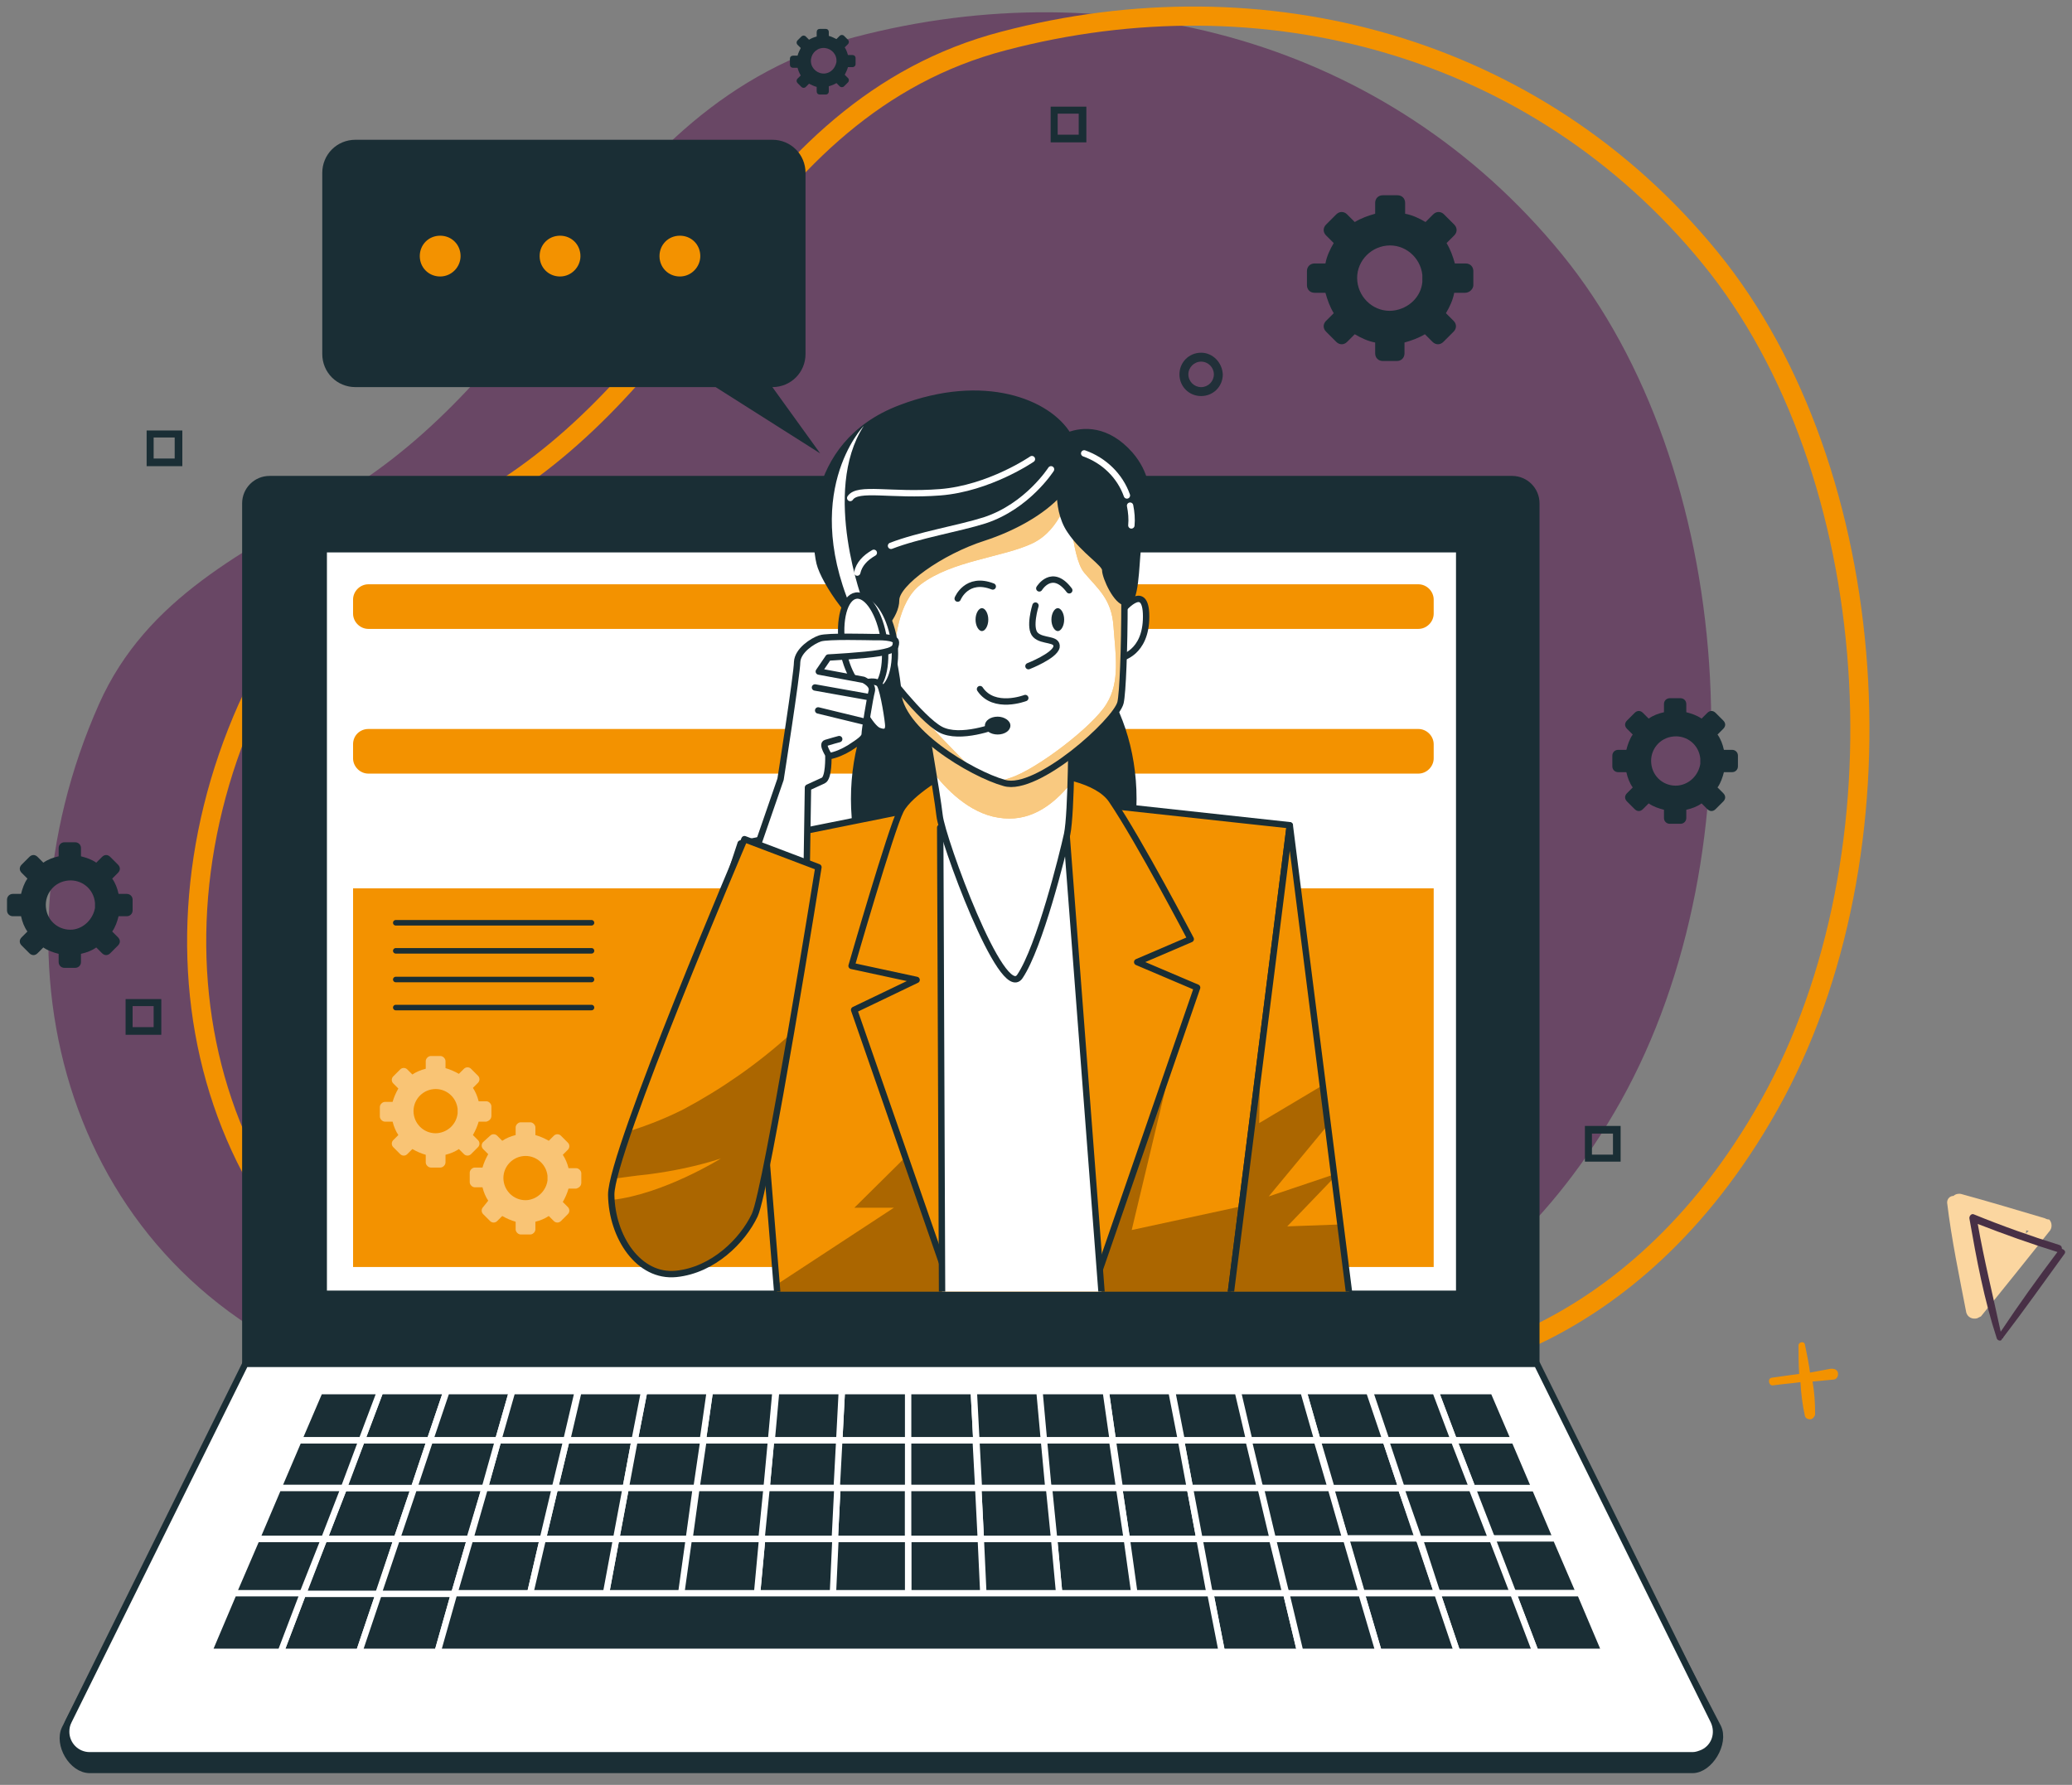 <?xml version="1.0" encoding="utf-8"?>
<!-- Generator: Adobe Illustrator 27.2.0, SVG Export Plug-In . SVG Version: 6.00 Build 0)  -->
<svg version="1.1" id="Calque_1" xmlns="http://www.w3.org/2000/svg" xmlns:xlink="http://www.w3.org/1999/xlink" x="0px" y="0px"
	 viewBox="0 0 325 280" style="enable-background:new 0 0 325 280;" xml:space="preserve">
<rect x="0" y="0" width="325" height="280" fill="#808080" stroke="none"/>
<style type="text/css">
	.st0{fill:#694765;}
	.st1{fill:none;stroke:#F39200;stroke-width:3;}
	.st2{fill:#1A2E35;stroke:#1A2E35;stroke-miterlimit:10;}
	.st3{fill:#FFFFFF;stroke:#1A2E35;stroke-linecap:round;stroke-linejoin:round;}
	.st4{fill:#FFFFFF;stroke:#1A2E35;stroke-miterlimit:10;}
	.st5{fill:#F39200;}
	.st6{opacity:0.46;fill:#FFFFFF;enable-background:new    ;}
	.st7{fill:none;stroke:#1A2E35;stroke-width:0.868;stroke-linecap:round;stroke-linejoin:round;}
	.st8{fill:#1A2E35;stroke:#FFFFFF;stroke-miterlimit:10;}
	.st9{clip-path:url(#SVGID_00000183948666444234161290000006910627536666725044_);}
	.st10{fill:#1A2E35;stroke:#1A2E35;stroke-linecap:round;stroke-linejoin:round;}
	.st11{fill:none;stroke:#1A2E35;stroke-linecap:round;stroke-linejoin:round;}
	.st12{clip-path:url(#SVGID_00000163072302195215883660000009648286823699663788_);}
	.st13{opacity:0.3;enable-background:new    ;}
	.st14{fill:#F39200;stroke:#1A2E35;stroke-linecap:round;stroke-linejoin:round;}
	.st15{fill:#FFFFFF;}
	.st16{clip-path:url(#SVGID_00000018210227243476282840000015398872086289821374_);}
	.st17{opacity:0.5;fill:#FFFFFF;enable-background:new    ;}
	.st18{clip-path:url(#SVGID_00000085249560597935815440000016957110262347176379_);}
	.st19{opacity:0.5;}
	.st20{fill:#1A2E35;}
	.st21{fill:none;stroke:#FFFFFF;stroke-linecap:round;stroke-linejoin:round;}
	.st22{clip-path:url(#SVGID_00000139289971788343004380000012559887665036105914_);}
	.st23{clip-path:url(#SVGID_00000085948036754993618690000015947179017164771725_);}
	.st24{opacity:0.9;fill:#1A2E35;enable-background:new    ;}
	.st25{fill:#FBD6A0;}
	.st26{fill:#483046;}
</style>
<g transform="translate(-1078.293 -4362.373)">
	<g transform="translate(959.523 4228.807)">
		<g transform="translate(129.51 134.194)">
			<path class="st0" d="M189.4,213.5c0,0,32-2,54.1-41.4c22-39.4,18-99.5-9.3-132.9S164-5.5,123.3,5.2c-19.8,5.2-33.1,18.7-44.5,35
				C68.8,54.4,57.6,68,42.6,77c-14.9,8.9-30.3,16-37.8,32.8c-18.3,41.1-4.9,88.9,38.4,105C89.9,232.2,168,222.9,189.4,213.5z"/>
		</g>
		<g transform="translate(168.585 135.194)">
			<path class="st1" d="M173.6,213.1c0,0,32-2,54.1-41.4s18-99.5-9.3-132.9s-70.1-44.7-110.8-34C87.7,10,74.4,23.5,63,39.8
				C53.1,54,41.9,67.6,26.8,76.6c-14.9,8.9-30.3,16-37.8,32.8c-18.3,41.1-4.9,88.9,38.4,105C74.1,231.8,152.3,222.5,173.6,213.1z"/>
		</g>
		<g transform="translate(133.549 257.025)">
			<path class="st2" d="M27.5-48.3h194.9c2.1,0,3.8,1.7,3.8,3.8v135l0,0H23.7l0,0v-135C23.7-46.6,25.4-48.3,27.5-48.3z"/>
			<path class="st2" d="M250.7,154.2H-0.7c-2.8,0-5.1-4-3.9-6.5l28.3-54.9h202.6l28.4,54.7C255.9,150,253.4,154.2,250.7,154.2z"/>
			<path class="st3" d="M250.7,151.9H-0.7c-2.1,0-3.7-1.7-3.7-3.7c0-0.6,0.1-1.1,0.4-1.7l27.7-56h202.6l27.7,56
				c0.9,1.9,0.2,4.1-1.7,5C251.8,151.7,251.3,151.9,250.7,151.9z"/>
			<rect x="36" y="-37.3" class="st4" width="178.1" height="116.8"/>
			<rect x="40.6" y="15.9" class="st5" width="169.5" height="59.4"/>
			<path class="st6" d="M62.3,51.6v-1.5c0-0.4-0.4-0.8-0.8-0.8c0,0,0,0,0,0h-1.2c-0.2-0.8-0.5-1.5-0.9-2.1l0.8-0.8
				c0.3-0.3,0.3-0.8,0-1.1c0,0,0,0,0,0l-1.1-1.1c-0.3-0.3-0.8-0.3-1.1,0L57.2,45c-0.7-0.4-1.4-0.7-2.1-0.9V43c0-0.4-0.4-0.8-0.8-0.8
				c0,0,0,0,0,0h-1.5c-0.4,0-0.8,0.4-0.8,0.8c0,0,0,0,0,0v1.2c-0.8,0.2-1.5,0.5-2.1,0.9l-0.8-0.8c-0.3-0.3-0.8-0.3-1.1,0l-1.1,1.1
				c-0.3,0.3-0.3,0.8,0,1.1l0.8,0.8c-0.4,0.7-0.7,1.4-0.9,2.1h-1.2c-0.4,0-0.8,0.4-0.8,0.8v1.5c0,0.4,0.4,0.8,0.8,0.8h1.2
				c0.2,0.8,0.5,1.5,0.9,2.1l-0.8,0.8c-0.3,0.3-0.3,0.8,0,1.1l1.1,1.1c0.3,0.3,0.8,0.3,1.1,0c0,0,0,0,0,0l0.8-0.8
				c0.7,0.4,1.4,0.7,2.1,0.9v1.2c0,0.4,0.4,0.8,0.8,0.8c0,0,0,0,0,0h1.5c0.4,0,0.8-0.4,0.8-0.8c0,0,0,0,0,0v-1.2
				c0.8-0.2,1.5-0.5,2.1-0.9l0.8,0.8c0.3,0.3,0.8,0.3,1.1,0c0,0,0,0,0,0l1.1-1.1c0.3-0.3,0.3-0.8,0-1.1c0,0,0,0,0,0l-0.8-0.8
				c0.4-0.7,0.7-1.4,0.9-2.1h1.2C61.9,52.4,62.3,52.1,62.3,51.6z M53.9,54.3c-1.9,0.2-3.6-1.2-3.8-3.1c-0.2-1.9,1.2-3.6,3.1-3.8
				c1.9-0.2,3.6,1.2,3.8,3.1c0,0.2,0,0.5,0,0.7C56.8,52.9,55.5,54.1,53.9,54.3L53.9,54.3z"/>
			<path class="st6" d="M76.4,62.1v-1.5c0-0.4-0.4-0.8-0.8-0.8h-1.2c-0.2-0.8-0.5-1.5-0.9-2.1l0.8-0.8c0.3-0.3,0.3-0.8,0-1.1
				c0,0,0,0,0,0l-1.1-1.1c-0.3-0.3-0.8-0.3-1.1,0c0,0,0,0,0,0l-0.8,0.8c-0.7-0.4-1.4-0.7-2.1-0.9v-1.2c0-0.4-0.4-0.8-0.8-0.8
				c0,0,0,0,0,0h-1.5c-0.4,0-0.8,0.4-0.8,0.8v1.2c-0.8,0.2-1.5,0.5-2.1,0.9l-0.8-0.8c-0.3-0.3-0.8-0.3-1.1,0c0,0,0,0,0,0L61,55.7
				c-0.3,0.3-0.3,0.8,0,1.1c0,0,0,0,0,0l0.8,0.8c-0.4,0.7-0.7,1.4-0.9,2.1h-1.2c-0.4,0-0.8,0.4-0.8,0.8v1.5c0,0.4,0.4,0.8,0.8,0.8
				c0,0,0,0,0,0h1.2c0.2,0.8,0.5,1.5,0.9,2.1L61,65.9c-0.3,0.3-0.3,0.8,0,1.1c0,0,0,0,0,0l1.1,1.1c0.3,0.3,0.8,0.3,1.1,0
				c0,0,0,0,0,0l0.8-0.8c0.7,0.4,1.4,0.7,2.1,0.9v1.2c0,0.4,0.4,0.8,0.8,0.8h1.5c0.4,0,0.8-0.4,0.8-0.8c0,0,0,0,0,0v-1.2
				c0.8-0.2,1.5-0.5,2.1-0.9l0.8,0.8c0.3,0.3,0.8,0.3,1.1,0l1.1-1.1c0.3-0.3,0.3-0.8,0-1.1l-0.8-0.8c0.4-0.7,0.7-1.4,0.9-2.1h1.2
				C76,62.9,76.4,62.6,76.4,62.1C76.4,62.1,76.4,62.1,76.4,62.1z M68,64.8c-1.9,0.2-3.6-1.2-3.8-3.1c-0.2-1.9,1.2-3.6,3.1-3.8
				c1.9-0.2,3.6,1.2,3.8,3.1c0,0.2,0,0.5,0,0.7C70.9,63.3,69.6,64.6,68,64.8z"/>
			<line class="st7" x1="47.3" y1="21.3" x2="78" y2="21.3"/>
			<line class="st7" x1="47.3" y1="25.7" x2="78" y2="25.7"/>
			<line class="st7" x1="47.3" y1="30.2" x2="78" y2="30.2"/>
			<line class="st7" x1="47.3" y1="34.6" x2="78" y2="34.6"/>
			<path class="st5" d="M43-31.8h164.7c1.3,0,2.4,1.1,2.4,2.4v2.2c0,1.3-1.1,2.4-2.4,2.4H43c-1.3,0-2.4-1.1-2.4-2.4v-2.2
				C40.6-30.7,41.7-31.8,43-31.8z"/>
			<path class="st5" d="M43-9.1h164.7c1.3,0,2.4,1.1,2.4,2.4v2.2c0,1.3-1.1,2.4-2.4,2.4H43c-1.3,0-2.4-1.1-2.4-2.4v-2.2
				C40.6-8.1,41.7-9.1,43-9.1z"/>
			<g transform="translate(38.264 240.174)">
				<path class="st8" d="M78.3-130.2l0.4-7.5H67.9l-0.7,7.5H78.3z"/>
				<path class="st8" d="M100.4-130.2l-0.4-7.5H89.3l0,7.5H100.4z"/>
				<path class="st8" d="M158-122.2h11.4l-2.7-8h-11.1L158-122.2z"/>
				<path class="st8" d="M67.2-130.2l0.7-7.5H57.2l-1.1,7.5H67.2z"/>
				<path class="st8" d="M45.1-130.2l1.4-7.5H35.8l-1.8,7.5H45.1z"/>
				<path class="st8" d="M144.7-130.2l-1.8-7.5h-10.7l1.4,7.5L144.7-130.2z"/>
				<path class="st8" d="M155.7-130.2l-2.2-7.5h-10.7l1.8,7.5H155.7z"/>
				<path class="st8" d="M34-130.2l1.8-7.5H25.1l-2.1,7.5H34z"/>
				<path class="st8" d="M111.5-130.2l-0.7-7.5h-10.7l0.4,7.5L111.5-130.2z"/>
				<path class="st8" d="M166.8-130.2l-2.5-7.5h-10.7l2.2,7.5H166.8z"/>
				<path class="st8" d="M133.6-130.2l-1.4-7.5h-10.7l1.1,7.5H133.6z"/>
				<path class="st8" d="M122.5-130.2l-1.1-7.5h-10.7l0.7,7.5H122.5z"/>
				<path class="st8" d="M89.4-130.2l0-7.5H78.6l-0.4,7.5H89.4z"/>
				<path class="st8" d="M11.9-130.2H0.9l-3.1,8H9.2L11.9-130.2z"/>
				<path class="st8" d="M14.4-137.7H3.7l-2.9,7.5h11.1L14.4-137.7z"/>
				<path class="st8" d="M23-130.2l2.1-7.5H14.4l-2.5,7.5H23z"/>
				<path class="st8" d="M-5.5-113.7l-3.5,9.2H3.3l3.1-9.2H-5.5z"/>
				<path class="st8" d="M9.2-122.2H-2.2l-3.3,8.6H6.4L9.2-122.2z"/>
				<path class="st8" d="M6.4-113.7l-3.1,9.2h12.3l2.6-9.2H6.4z"/>
				<path class="st8" d="M56.2-130.2l1.1-7.5H46.5l-1.4,7.5H56.2z"/>
				<path class="st8" d="M55-122.2l1.1-8H45.1l-1.5,8H55z"/>
				<path class="st8" d="M43.6-122.2l1.5-8H34l-1.9,8H43.6z"/>
				<path class="st8" d="M66.5-122.2l0.8-8H56.2l-1.1,8H66.5z"/>
				<path class="st8" d="M23-130.2H11.9l-2.7,8h11.4L23-130.2z"/>
				<path class="st8" d="M160.5-113.7h11.9l-2.9-8.6H158L160.5-113.7z"/>
				<path class="st8" d="M32.1-122.2l1.9-8H23l-2.3,8H32.1z"/>
				<path class="st8" d="M9.2-122.2l-2.9,8.6h11.9l2.5-8.6H9.2z"/>
				<path class="st8" d="M135.1-122.2l-1.5-8h-11.1l1.2,8H135.1z"/>
				<path class="st8" d="M123.7-122.2l-1.2-8h-11.1l0.8,8H123.7z"/>
				<path class="st8" d="M158-122.2l-2.3-8h-11.1l1.9,8H158z"/>
				<path class="st8" d="M89.4-122.2l0-8H78.3l-0.4,8H89.4z"/>
				<path class="st8" d="M112.3-122.2l-0.8-8h-11.1l0.4,8H112.3z"/>
				<path class="st8" d="M100.8-122.2l-0.4-8H89.4l0,8H100.8z"/>
				<path class="st8" d="M77.9-122.2l0.4-8H67.2l-0.8,8H77.9z"/>
				<path class="st8" d="M112.3-122.2l0.8,8.6h11.9l-1.2-8.6H112.3z"/>
				<path class="st8" d="M123.7-122.2l1.2,8.6h11.9l-1.6-8.6H123.7z"/>
				<path class="st8" d="M20.7-122.2l-2.5,8.6h11.9l2-8.6H20.7z"/>
				<path class="st8" d="M135.1-122.2l1.6,8.6h11.9l-2.1-8.6H135.1z"/>
				<path class="st8" d="M89.4-122.2l0,8.6h11.9l-0.4-8.6H89.4z"/>
				<path class="st8" d="M146.6-122.2l2.1,8.6h11.9l-2.5-8.6H146.6z"/>
				<path class="st8" d="M100.8-122.2l0.4,8.6h11.9l-0.8-8.6H100.8z"/>
				<path class="st8" d="M43.6-122.2l-1.6,8.6h11.9l1.2-8.6H43.6z"/>
				<path class="st8" d="M32.1-122.2l-2,8.6H42l1.6-8.6H32.1z"/>
				<path class="st8" d="M77.9-122.2l-0.4,8.6h11.9l0-8.6H77.9z"/>
				<path class="st8" d="M66.5-122.2l-0.8,8.6h11.9l0.4-8.6H66.5z"/>
				<path class="st8" d="M55-122.2l-1.2,8.6h11.9l0.8-8.6H55z"/>
				<path class="st8" d="M146.6-122.2l-1.9-8h-11.1l1.5,8H146.6z"/>
				<path class="st8" d="M14.4-137.7l2.6-7.7H6.6l-2.9,7.7H14.4z"/>
				<path class="st8" d="M3.7-137.7h-9.9l-3.2,7.5H0.9L3.7-137.7z"/>
				<path class="st8" d="M6.6-145.4h-9.5l-3.3,7.7h9.9L6.6-145.4z"/>
				<path class="st8" d="M0.9-130.2H-9.4l-3.4,8h10.6L0.9-130.2z"/>
				<path class="st8" d="M-2.2-122.2h-10.6l-3.7,8.6h10.9L-2.2-122.2z"/>
				<path class="st8" d="M-5.5-113.7h-10.9l-3.9,9.2H-9L-5.5-113.7z"/>
				<path class="st8" d="M177.9-130.2l3.1,8h10.1l-3.4-8H177.9z"/>
				<path class="st8" d="M184.2-113.7h10.5l-3.7-8.6h-10.1L184.2-113.7z"/>
				<path class="st8" d="M187.8-104.5h10.9l-3.9-9.2h-10.5L187.8-104.5z"/>
				<path class="st8" d="M100.1-137.7l-0.4-7.7H89.3l0,7.7H100.1z"/>
				<path class="st8" d="M177.9-130.2h9.8l-3.2-7.5H175L177.9-130.2z"/>
				<path class="st8" d="M172.4-113.7h11.9l-3.3-8.6h-11.4L172.4-113.7z"/>
				<path class="st8" d="M25.1-137.7l2.2-7.7H17l-2.6,7.7H25.1z"/>
				<path class="st8" d="M164.3-137.7l2.5,7.5h11.1l-2.9-7.5H164.3z"/>
				<path class="st8" d="M184.5-137.7l-3.3-7.7h-9.1l2.9,7.7H184.5z"/>
				<path class="st8" d="M175-137.7l-2.9-7.7h-10.3l2.6,7.7H175z"/>
				<path class="st8" d="M136.8-113.7l1.8,9.2h12.3l-2.2-9.2H136.8z"/>
				<path class="st8" d="M175.5-104.5h12.3l-3.5-9.2h-11.9L175.5-104.5z"/>
				<path class="st8" d="M164.3-137.7l-2.6-7.7h-10.3l2.2,7.7H164.3z"/>
				<path class="st8" d="M160.5-113.7l2.7,9.2h12.3l-3.1-9.2H160.5z"/>
				<path class="st8" d="M148.7-113.7l2.2,9.2h12.3l-2.7-9.2H148.7z"/>
				<path class="st8" d="M169.5-122.2h11.4l-3.1-8h-11.1L169.5-122.2z"/>
				<path class="st8" d="M67.9-137.7l0.7-7.7H58.3l-1.1,7.7H67.9z"/>
				<path class="st8" d="M153.6-137.7l-2.2-7.7H141l1.8,7.7H153.6z"/>
				<path class="st8" d="M57.2-137.7l1.1-7.7H48l-1.5,7.7H57.2z"/>
				<path class="st8" d="M89.4-137.7l0-7.7H79l-0.4,7.7H89.4z"/>
				<path class="st8" d="M46.5-137.7l1.5-7.7H37.7l-1.8,7.7H46.5z"/>
				<path class="st8" d="M35.8-137.7l1.8-7.7H27.3l-2.2,7.7H35.8z"/>
				<path class="st8" d="M78.6-137.7l0.4-7.7H68.7l-0.7,7.7H78.6z"/>
				<path class="st8" d="M142.9-137.7l-1.8-7.7h-10.3l1.5,7.7H142.9z"/>
				<path class="st8" d="M132.2-137.7l-1.5-7.7h-10.3l1.1,7.7H132.2z"/>
				<path class="st8" d="M110.8-137.7l-0.7-7.7H99.7l0.4,7.7H110.8z"/>
				<path class="st8" d="M136.8-113.7H18.2l-2.6,9.2h123L136.8-113.7z"/>
				<path class="st8" d="M121.5-137.7l-1.1-7.7H110l0.7,7.7H121.5z"/>
			</g>
		</g>
		<g transform="translate(233.129 219.783)">
			<g>
				<defs>
					<rect id="SVGID_1_" x="-45.1" y="-33.2" width="144.8" height="149.6"/>
				</defs>
				<clipPath id="SVGID_00000152240584673975712590000009985586149160008593_">
					<use xlink:href="#SVGID_1_"  style="overflow:visible;"/>
				</clipPath>
				<g style="clip-path:url(#SVGID_00000152240584673975712590000009985586149160008593_);">
					<g transform="translate(44.414 14.807)">
						<ellipse class="st10" cx="-2.9" cy="24.3" rx="21.9" ry="27.9"/>
						<path class="st11" d="M-42.6,31.3c0,0-18.3,55.1-18.3,56.4s5.5,7.5,8.9,7.2s9.5-4.1,9.5-4.1l6.1-53.8L-42.6,31.3z"/>
						<g transform="translate(34.339 105.635)">
							<path class="st5" d="M-40.6-81.6l-36.3,7.3l5.8,71.6h70.9l9.4-74.5l-43.2-4.7L-40.6-81.6z"/>
							<g>
								<defs>
									<polygon id="SVGID_00000144325072265736056160000011395667345561429896_" points="-40.6,-81.6 -76.9,-74.3 -71.1,-2.7 
										-0.3,-2.7 9.2,-77.2 -34.1,-81.9 									"/>
								</defs>
								<clipPath id="SVGID_00000114781761622576423520000002746023523208986012_">
									<use xlink:href="#SVGID_00000144325072265736056160000011395667345561429896_"  style="overflow:visible;"/>
								</clipPath>
								<g style="clip-path:url(#SVGID_00000114781761622576423520000002746023523208986012_);">
									<path class="st13" d="M-71.1-2.7h70.9l1.8-14l-0.1-0.7l-17.1,3.7l7.5-31.4l-41,18l-10,9.9h6.2l-18.3,12L-71.1-2.7z"/>
								</g>
							</g>
							<path class="st11" d="M-40.6-81.6l-36.3,7.3l5.8,71.6h70.9l9.4-74.5l-43.2-4.7L-40.6-81.6z"/>
						</g>
						<path class="st14" d="M-10.1,20c0,0-5.9,3.2-7.4,6.1s-7.7,24.4-7.7,24.4l10.2,2.2l-9.8,4.7L-10,100l23.6-1.5L29,53.9l-9.4-4
							l8.4-3.6c0,0-8-15.3-12.4-21.8S-10.1,20-10.1,20z"/>
						<path class="st3" d="M-11,103.7l-0.3-74.9L8.3,27l5.8,75.9L-11,103.7z"/>
						<g transform="translate(81.907 81.241)">
							<path class="st15" d="M-96.2-72.1c0,0,2.5,14.2,2.9,17.8c0.4,3.6,9.8,29.4,12.6,25.2c3.1-4.6,6.7-19.1,7.4-22.3
								c0.7-3.3,0.7-17.4,0.7-17.4S-82-62.3-96.2-72.1z"/>
							<g>
								<defs>
									<path id="SVGID_00000036233358897810515610000009723824161722216623_" d="M-96.2-72.1c0,0,2.5,14.2,2.9,17.8
										c0.4,3.6,9.8,29.4,12.6,25.2c3.1-4.6,6.7-19.1,7.4-22.3c0.7-3.3,0.7-17.4,0.7-17.4S-82-62.3-96.2-72.1z"/>
								</defs>
								<clipPath id="SVGID_00000034066161289371147330000009567790591490359207_">
									<use xlink:href="#SVGID_00000036233358897810515610000009723824161722216623_"  style="overflow:visible;"/>
								</clipPath>
								<g style="clip-path:url(#SVGID_00000034066161289371147330000009567790591490359207_);">
									<path class="st5" d="M-72.7-59.4c0.1-4.6,0.1-9.4,0.1-9.4s-9.4,6.5-23.6-3.3c0,0,1,5.8,1.9,11c1.9,2.5,5.6,6.4,10.2,7.1
										C-79.4-53.2-75.7-55.7-72.7-59.4z"/>
									<path class="st17" d="M-72.7-59.4c0.1-4.6,0.1-9.4,0.1-9.4s-9.4,6.5-23.6-3.3c0,0,1,5.8,1.9,11c1.9,2.5,5.6,6.4,10.2,7.1
										C-79.4-53.2-75.7-55.7-72.7-59.4z"/>
								</g>
							</g>
							<path class="st11" d="M-96.2-72.1c0,0,2.5,14.2,2.9,17.8c0.4,3.6,9.8,29.4,12.6,25.2c3.1-4.6,6.7-19.1,7.4-22.3
								c0.7-3.3,0.7-17.4,0.7-17.4S-82-62.3-96.2-72.1z"/>
						</g>
						<path class="st3" d="M17-5c0,0,4-5.1,4,0.7c0,5.8-4,6.5-4,6.5V-5z"/>
						<g transform="translate(67.881 11.107)">
							<path class="st15" d="M-90.5-28.1c0,0,4.7,21.4,4.7,24.3c0,6.2,11.6,13.1,16.7,14.5C-64,12.2-51.6,1-50.9-1.9
								c0.7-2.9,1.1-28.3-0.4-33.4c-1.5-5.1-9.8-8.4-15.3-8.4S-88-40.8-90.5-28.1z"/>
							<g>
								<defs>
									<path id="SVGID_00000066479277867676203970000012966595605656434058_" d="M-90.5-28.1c0,0,4.7,21.4,4.7,24.3
										c0,6.2,11.6,13.1,16.7,14.5C-64,12.2-51.6,1-50.9-1.9c0.7-2.9,1.1-28.3-0.4-33.4c-1.5-5.1-9.8-8.4-15.3-8.4
										S-88-40.8-90.5-28.1z"/>
								</defs>
								<clipPath id="SVGID_00000049915827492512738570000012631408708474963343_">
									<use xlink:href="#SVGID_00000066479277867676203970000012966595605656434058_"  style="overflow:visible;"/>
								</clipPath>
								<g style="clip-path:url(#SVGID_00000049915827492512738570000012631408708474963343_);">
									<path class="st5" d="M-66.5-43.7c-5.5,0-21.4,2.9-24,15.6c0,0,2.8,12.8,4.1,20c0-3.3,0.6-9.6,4.1-12.3
										c4.9-3.8,13-4.3,17.6-6.5s5.7-7.9,5.7-7.9s0.3,10,2.4,12.5s4.3,4.1,4.6,8.4c0.3,4.3,1.1,8.7-1.1,12.2
										C-55.2,1.8-64.1,8.6-68.2,9.9c-0.6,0.2-1.2,0.4-1.8,0.6c0.3,0.1,0.6,0.2,0.9,0.3C-64,12.2-51.6,1-50.9-1.9
										c0.7-2.9,1.1-28.3-0.4-33.4C-52.7-40.5-61.1-43.7-66.5-43.7z"/>
									<path class="st5" d="M-74.1,8.6c-2-2-7.4-7.5-9.8-10.4c-0.7-0.8-1.3-1.7-1.9-2.6c0,0.2,0,0.4,0,0.6
										C-85.8,0.8-79.4,5.8-74.1,8.6z"/>
									<g class="st19">
										<path class="st15" d="M-66.5-43.7c-5.5,0-21.4,2.9-24,15.6c0,0,2.8,12.8,4.1,20c0-3.3,0.6-9.6,4.1-12.3
											c4.9-3.8,13-4.3,17.6-6.5s5.7-7.9,5.7-7.9s0.3,10,2.4,12.5s4.3,4.1,4.6,8.4c0.3,4.3,1.1,8.7-1.1,12.2
											C-55.2,1.8-64.1,8.6-68.2,9.9c-0.6,0.2-1.2,0.4-1.8,0.6c0.3,0.1,0.6,0.2,0.9,0.3C-64,12.2-51.6,1-50.9-1.9
											c0.7-2.9,1.1-28.3-0.4-33.4C-52.7-40.5-61.1-43.7-66.5-43.7z"/>
										<path class="st15" d="M-74.1,8.6c-2-2-7.4-7.5-9.8-10.4c-0.7-0.8-1.3-1.7-1.9-2.6c0,0.2,0,0.4,0,0.6
											C-85.8,0.8-79.4,5.8-74.1,8.6z"/>
									</g>
								</g>
							</g>
							<path class="st11" d="M-90.5-28.1c0,0,4.7,21.4,4.7,24.3c0,6.2,11.6,13.1,16.7,14.5C-64,12.2-51.6,1-50.9-1.9
								c0.7-2.9,1.1-28.3-0.4-33.4c-1.5-5.1-9.8-8.4-15.3-8.4S-88-40.8-90.5-28.1z"/>
							<g transform="translate(23.564 37.771)">
								<path class="st20" d="M-95.2-52.7c0,1-0.5,1.8-1,1.8s-1-0.8-1-1.8c0-1,0.5-1.8,1-1.8S-95.2-53.7-95.2-52.7z"/>
								<path class="st20" d="M-83.3-52.7c0,1-0.5,1.8-1,1.8s-1-0.8-1-1.8c0-1,0.5-1.8,1-1.8S-83.3-53.7-83.3-52.7z"/>
								<path class="st11" d="M-87.8-54.9c0,0-1.1,3.5,0,4.6s3.5,0.5,3.3,1.9c-0.3,1.4-4.4,3-4.4,3"/>
								<path class="st11" d="M-89.4-40.4c0,0-4.9,1.9-7.1-1.4"/>
								<path class="st11" d="M-100-56c0,0,1.4-3.5,5.5-1.9"/>
								<path class="st11" d="M-87.2-57.6c0,0,2-3.3,4.7,0.3"/>
							</g>
						</g>
						<g transform="translate(54.286)">
							<path class="st10" d="M-35.8-29.7c-3.6-4.1-7.4-3.9-9.7-3c-3.1-5.2-13.2-9.3-26.3-4.3c-15.3,5.8-13.4,21.4-12.7,24.3
								s5.8,10.5,9.1,10.9c0,0,2.9-2.5,2.9-5.1s6.9-7.6,13.8-9.8c4.3-1.4,9.1-3.9,11.9-7.1c0,1.7,0.3,4.1,1.6,6
								c2.2,3.3,5.5,5.1,5.5,6.2s1.8,5.1,3.3,5.1c1.5,0,1.5-5.8,1.8-8.4C-34.4-17.3-30.8-23.9-35.8-29.7z"/>
							<path class="st21" d="M-76-14.3c-1.4,0.8-2.3,1.8-2.6,3.1"/>
							<path class="st21" d="M-48.2-27.4c0,0-3.7,5.8-10.4,8c-4.1,1.3-10.3,2.3-14.7,4"/>
							<path class="st21" d="M-51.2-29c0,0-6.7,4.6-14.4,5.2s-12.9-0.9-14.1,0.9"/>
							<path class="st21" d="M-35.8-21.7c0.2,1,0.3,2.1,0.2,3.1"/>
							<path class="st21" d="M-43-29.9c3.1,1.1,5.6,3.5,6.7,6.6"/>
						</g>
						<g transform="translate(72.111 72.701)">
							<path class="st11" d="M-92.2-68.6c0,0,5.7,7.6,8.8,9.3s8.9-0.6,8.9-0.6"/>
							<path class="st20" d="M-72.4-59.9c0,0.8-0.9,1.4-2,1.4c-1.1,0-2-0.6-2-1.4c0-0.8,0.9-1.4,2-1.4
								C-73.4-61.3-72.4-60.7-72.4-59.9z"/>
						</g>
						<path class="st15" d="M-23.3-6.3c0,0-6.7-17.5,0-27.9c0,0-10.4,10.7-1.2,30.3L-23.3-6.3z"/>
						<g transform="translate(59.34 52.21)">
							<path class="st3" d="M-77.9-52.9c0.6,4.1-0.5,7.7-2.5,8c-2,0.3-4.1-2.8-4.7-6.9s0.5-7.7,2.5-8C-80.7-60-78.6-57-77.9-52.9z"
								/>
							
								<ellipse transform="matrix(0.989 -0.149 0.149 0.989 6.874 -12.876)" class="st3" cx="-82.7" cy="-52.4" rx="3.3" ry="7.5"/>
						</g>
						<g transform="translate(163.034 113.563)">
							<path class="st5" d="M-119.5-85.1l9.5,74.9l-18.9-0.4L-119.5-85.1z"/>
							<g>
								<defs>
									<polygon id="SVGID_00000096754242322394893350000005258095739597203381_" points="-119.5,-85.1 -110,-10.3 -129,-10.6 
																			"/>
								</defs>
								<clipPath id="SVGID_00000164504669354318355060000015174929895736330143_">
									<use xlink:href="#SVGID_00000096754242322394893350000005258095739597203381_"  style="overflow:visible;"/>
								</clipPath>
								<g style="clip-path:url(#SVGID_00000164504669354318355060000015174929895736330143_);">
									<path class="st13" d="M-114.4-44.3l-9.9,5.9l0.2-11.1l-4.9,38.8l18.9,0.4l-1.5-12.2l-8.3,0.3l7.3-7.6l-0.1-0.5l-10.1,3.4
										l9.1-11L-114.4-44.3z"/>
								</g>
							</g>
							<path class="st11" d="M-119.5-85.1l9.5,74.9l-18.9-0.4L-119.5-85.1z"/>
						</g>
						<g transform="translate(33.659 63.722)">
							<path class="st3" d="M-57.8-57.4c0,0,2.8-1,3.4,0.1c0.6,1.1,1.3,5.8,1.3,6.4s-0.2,1.3-1.5,0.8s-3.3-4.6-3.3-4.6L-57.8-57.4z"
								/>
							<path class="st3" d="M-70-42.5c0,0,2.6-16.6,2.6-18.4c0.1-1.8,2.4-3.3,3.6-3.7c1.2-0.4,7.7-0.2,8.4-0.2
								c0.7,0,3.5-0.1,3.5,0.8s-0.3,1.3-2.6,1.7c-2.3,0.4-8,0.7-8,0.7l-1.5,2.2l7,1.3c0,0,1.6,0.7,1.3,1.8c-0.3,1.1-1.1,6.1-1.1,6.7
								s-0.7,1.1-2.4,2.2c-1,0.6-2.1,1.1-3.3,1.3c0,0,0.1,3.4-0.8,3.8l-2.4,1.1L-66-21.9l-10.7-1.2L-70-42.5z"/>
							<line class="st11" x1="-56.2" y1="-55.4" x2="-64.6" y2="-56.9"/>
							<line class="st11" x1="-64.1" y1="-53.3" x2="-57.1" y2="-51.6"/>
							<path class="st11" d="M-62.4-46.2c0,0-1.2-1.8-0.5-2c0.6-0.2,2.1-0.6,2.1-0.6"/>
						</g>
						<g transform="translate(0 117.216)">
							<path class="st5" d="M-42-86.6l11.6,4.4c0,0-8.1,50.6-10,54.6s-6.5,8.6-12.3,9.2c-5.9,0.6-10.1-5.8-10.2-12.4
								S-42-86.6-42-86.6z"/>
							<g>
								<defs>
									<path id="SVGID_00000181046698128787289680000009421664765469883043_" d="M-42-86.6l11.6,4.4c0,0-8.1,50.6-10,54.6
										s-6.5,8.6-12.3,9.2c-5.9,0.6-10.1-5.8-10.2-12.4S-42-86.6-42-86.6z"/>
								</defs>
								<clipPath id="SVGID_00000034055189462982040420000018339207666859457170_">
									<use xlink:href="#SVGID_00000181046698128787289680000009421664765469883043_"  style="overflow:visible;"/>
								</clipPath>
								<g style="clip-path:url(#SVGID_00000034055189462982040420000018339207666859457170_);">
									<path class="st13" d="M-51.6-44.2c-2.8,1.4-5.8,2.6-8.8,3.5c-1,3-1.8,5.6-2.3,7.4c1.6-0.2,3.4-0.5,5.5-0.7
										c3.9-0.5,7.8-1.3,11.5-2.5c0,0-9,5.6-17.1,6.5c-0.1,0-0.1,0-0.2,0c0.5,6.2,4.6,11.9,10.2,11.4c5.9-0.6,10.4-5.2,12.3-9.2
										c1-1.9,3.4-15.1,5.6-28.1C-40-51.3-45.6-47.4-51.6-44.2z"/>
								</g>
							</g>
							<path class="st11" d="M-42-86.6l11.6,4.4c0,0-8.1,50.6-10,54.6s-6.5,8.6-12.3,9.2c-5.9,0.6-10.1-5.8-10.2-12.4
								S-42-86.6-42-86.6z"/>
						</g>
					</g>
				</g>
			</g>
		</g>
		<g transform="translate(118.77 138.497)">
			<path class="st20" d="M231.1,39.8v-2.2c0-0.7-0.5-1.2-1.2-1.2c0,0,0,0,0,0h-1.7c-0.3-1.1-0.7-2.2-1.3-3.2l1.2-1.2
				c0.5-0.5,0.5-1.2,0-1.7c0,0,0,0,0,0l-1.6-1.6c-0.5-0.5-1.2-0.5-1.7,0c0,0,0,0,0,0l-1.2,1.2c-1-0.6-2.1-1.1-3.2-1.3v-1.7
				c0-0.7-0.5-1.2-1.2-1.2h-2.3c-0.7,0-1.2,0.5-1.2,1.2v1.7c-1.1,0.3-2.2,0.7-3.2,1.3l-1.2-1.2c-0.5-0.5-1.2-0.5-1.7,0c0,0,0,0,0,0
				l-1.6,1.6c-0.5,0.5-0.5,1.2,0,1.7c0,0,0,0,0,0l1.2,1.2c-0.6,1-1.1,2.1-1.3,3.2h-1.7c-0.7,0-1.2,0.5-1.2,1.2c0,0,0,0,0,0v2.2
				c0,0.7,0.5,1.2,1.2,1.2c0,0,0,0,0,0h1.7c0.3,1.1,0.7,2.2,1.3,3.2l-1.2,1.2c-0.5,0.5-0.5,1.2,0,1.7c0,0,0,0,0,0l1.6,1.6
				c0.5,0.5,1.2,0.5,1.7,0c0,0,0,0,0,0l1.2-1.2c1,0.6,2.1,1.1,3.2,1.3v1.7c0,0.7,0.5,1.2,1.2,1.2h2.2c0.7,0,1.2-0.5,1.2-1.2v-1.7
				c1.1-0.3,2.2-0.7,3.2-1.3l1.2,1.2c0.5,0.5,1.2,0.5,1.7,0c0,0,0,0,0,0l1.6-1.6c0.5-0.5,0.5-1.2,0-1.7c0,0,0,0,0,0l-1.2-1.2
				c0.6-1,1.1-2.1,1.3-3.2h1.7C230.5,41,231.1,40.4,231.1,39.8C231.1,39.8,231.1,39.8,231.1,39.8z M218.5,43.8
				c-2.8,0.3-5.3-1.8-5.6-4.6c-0.3-2.8,1.8-5.3,4.6-5.6c2.8-0.3,5.3,1.8,5.6,4.6c0,0.3,0,0.7,0,1.1C222.9,41.6,221,43.5,218.5,43.8
				L218.5,43.8z"/>
			<path class="st20" d="M20.8,137.9v-1.7c0-0.5-0.4-0.9-0.9-0.9h-1.3c-0.2-0.9-0.5-1.7-1-2.4l0.9-0.9c0.4-0.4,0.4-0.9,0-1.3
				l-1.2-1.2c-0.4-0.4-0.9-0.4-1.3,0l-0.9,0.9c-0.7-0.5-1.6-0.8-2.4-1v-1.3c0-0.5-0.4-0.9-0.9-0.9c0,0,0,0,0,0h-1.7
				c-0.5,0-0.9,0.4-0.9,0.9c0,0,0,0,0,0v1.3c-0.9,0.2-1.7,0.5-2.4,1l-0.9-0.9c-0.4-0.4-0.9-0.4-1.3,0l-1.2,1.2
				c-0.4,0.4-0.4,0.9,0,1.3l0.9,0.9c-0.5,0.7-0.8,1.6-1,2.4H2c-0.5,0-0.9,0.4-0.9,0.9v1.7c0,0.5,0.4,0.9,0.9,0.9h1.3
				c0.2,0.9,0.5,1.7,1,2.4l-0.9,0.9c-0.4,0.4-0.4,0.9,0,1.3c0,0,0,0,0,0l1.2,1.2c0.4,0.4,0.9,0.4,1.3,0c0,0,0,0,0,0l0.9-0.9
				c0.7,0.5,1.6,0.8,2.4,1v1.3c0,0.5,0.4,0.9,0.9,0.9c0,0,0,0,0,0h1.7c0.5,0,0.9-0.4,0.9-0.9l0,0v-1.3c0.9-0.2,1.7-0.5,2.4-1
				l0.9,0.9c0.4,0.4,0.9,0.4,1.3,0c0,0,0,0,0,0l1.2-1.2c0.4-0.4,0.4-0.9,0-1.3c0,0,0,0,0,0l-0.9-0.9c0.5-0.7,0.8-1.6,1-2.4h1.3
				C20.4,138.8,20.8,138.4,20.8,137.9z M11.4,140.9c-2.1,0.2-4-1.3-4.2-3.5c-0.2-2.1,1.3-4,3.5-4.2c2.1-0.2,4,1.3,4.2,3.5
				c0,0.3,0,0.5,0,0.8C14.6,139.2,13.2,140.7,11.4,140.9z"/>
			<path class="st20" d="M272.6,115.3v-1.7c0-0.5-0.4-0.9-0.9-0.9h-1.3c-0.2-0.9-0.5-1.7-1-2.4l0.9-0.9c0.4-0.4,0.4-0.9,0-1.3
				c0,0,0,0,0,0l-1.2-1.2c-0.4-0.4-0.9-0.4-1.3,0c0,0,0,0,0,0l-0.9,0.9c-0.7-0.5-1.6-0.8-2.4-1v-1.3c0-0.5-0.4-0.9-0.9-0.9h-1.7
				c-0.5,0-0.9,0.4-0.9,0.9v1.3c-0.9,0.2-1.7,0.5-2.4,1l-0.9-0.9c-0.4-0.4-0.9-0.4-1.3,0c0,0,0,0,0,0l-1.2,1.2
				c-0.4,0.4-0.4,0.9,0,1.3c0,0,0,0,0,0l0.9,0.9c-0.5,0.7-0.8,1.6-1,2.4h-1.3c-0.5,0-0.9,0.4-0.9,0.9v1.7c0,0.5,0.4,0.9,0.9,0.9h1.3
				c0.2,0.9,0.5,1.7,1,2.4l-0.9,0.9c-0.4,0.4-0.4,0.9,0,1.3l1.2,1.2c0.4,0.4,0.9,0.4,1.3,0c0,0,0,0,0,0l0.9-0.9
				c0.7,0.5,1.6,0.8,2.4,1v1.3c0,0.5,0.4,0.9,0.9,0.9h1.7c0.5,0,0.9-0.4,0.9-0.9v-1.3c0.9-0.2,1.7-0.5,2.4-1l0.9,0.9
				c0.4,0.4,0.9,0.4,1.3,0c0,0,0,0,0,0l1.2-1.2c0.4-0.4,0.4-0.9,0-1.3l-0.9-0.9c0.5-0.7,0.8-1.6,1-2.4h1.3
				C272.2,116.2,272.6,115.8,272.6,115.3z M263.2,118.3c-2.1,0.2-4-1.3-4.2-3.5c-0.2-2.1,1.3-4,3.5-4.2c2.1-0.2,4,1.3,4.2,3.5
				c0,0.3,0,0.5,0,0.8C266.4,116.7,265,118.1,263.2,118.3L263.2,118.3z"/>
			<path class="st20" d="M134.2,5.1V4.2c0-0.3-0.2-0.5-0.5-0.5h-0.7c-0.1-0.4-0.3-0.9-0.5-1.2L133,2c0.2-0.2,0.2-0.5,0-0.7l-0.6-0.6
				c-0.2-0.2-0.5-0.2-0.7,0l-0.5,0.5c-0.4-0.2-0.8-0.4-1.2-0.5V0.1c0-0.3-0.2-0.5-0.5-0.5h-0.9c-0.3,0-0.5,0.2-0.5,0.5v0.7
				c-0.4,0.1-0.9,0.3-1.2,0.5l-0.5-0.5c-0.2-0.2-0.5-0.2-0.7,0l-0.6,0.6c-0.2,0.2-0.2,0.5,0,0.7l0.5,0.5c-0.2,0.4-0.4,0.8-0.5,1.2
				h-0.7c-0.3,0-0.5,0.2-0.5,0.5v0.9c0,0.3,0.2,0.5,0.5,0.5h0.7c0.1,0.4,0.3,0.9,0.5,1.2l-0.5,0.5c-0.2,0.2-0.2,0.5,0,0.7l0.6,0.6
				c0.2,0.2,0.5,0.2,0.7,0l0.5-0.5c0.4,0.2,0.8,0.4,1.2,0.5v0.7c0,0.3,0.2,0.5,0.5,0.5h0.9c0.3,0,0.5-0.2,0.5-0.5V8.6
				c0.4-0.1,0.9-0.3,1.2-0.5l0.5,0.5c0.2,0.2,0.5,0.2,0.7,0l0.6-0.6c0.2-0.2,0.2-0.5,0-0.7l-0.5-0.5c0.2-0.4,0.4-0.8,0.5-1.2h0.7
				C134,5.6,134.2,5.4,134.2,5.1C134.2,5.1,134.2,5.1,134.2,5.1z M129.4,6.6c-1.1,0.1-2.1-0.7-2.2-1.8c-0.1-1.1,0.7-2.1,1.8-2.2
				c1.1-0.1,2.1,0.7,2.2,1.8c0,0.1,0,0.3,0,0.4C131,5.8,130.3,6.5,129.4,6.6z"/>
			<path class="st20" d="M28.6,62.6H23v5.6h5.6V62.6z M24.1,63.7h3.3v3.3h-3.3V63.7z"/>
			<path class="st20" d="M254.2,171.7h-5.6v5.6h5.6V171.7z M249.7,172.9h3.3v3.3h-3.3V172.9z"/>
			<path class="st20" d="M170.4,11.8h-5.6v5.6h5.6V11.8z M165.9,12.9h3.3v3.3h-3.3V12.9z"/>
			<path class="st20" d="M25.3,151.8h-5.6v5.6h5.6V151.8z M20.8,152.9h3.3v3.3h-3.3V152.9z"/>
			<path class="st24" d="M188.4,50.4c-1.9,0-3.4,1.5-3.4,3.4s1.5,3.4,3.4,3.4c1.9,0,3.4-1.5,3.4-3.4
				C191.7,51.9,190.2,50.4,188.4,50.4z M188.4,55.8c-1.1,0-2-0.9-2-2c0-1.1,0.9-2,2-2c1.1,0,2,0.9,2,2c0,0,0,0,0,0
				C190.4,54.9,189.5,55.8,188.4,55.8z"/>
		</g>
		<g transform="translate(201.719 167.693)">
			<path class="st20" d="M45.7,37l-7.5-10.4c2.9,0,5.2-2.3,5.2-5.2V-7c0-2.9-2.3-5.2-5.2-5.2h-65.4c-2.9,0-5.2,2.3-5.2,5.2v28.4
				c0,2.9,2.3,5.2,5.2,5.2h56.5L45.7,37z"/>
			<g transform="translate(25.795 25.247)">
				<path class="st5" d="M-36.5-19.2c0-1.8-1.4-3.2-3.2-3.2c-1.8,0-3.2,1.4-3.2,3.2c0,1.8,1.4,3.2,3.2,3.2c0,0,0,0,0,0
					C-37.9-16-36.5-17.5-36.5-19.2C-36.5-19.2-36.5-19.2-36.5-19.2z"/>
				<path class="st5" d="M-17.7-19.2c0-1.8-1.4-3.2-3.2-3.2c-1.8,0-3.2,1.4-3.2,3.2c0,1.8,1.4,3.2,3.2,3.2
					C-19.1-16-17.7-17.5-17.7-19.2C-17.7-19.2-17.7-19.2-17.7-19.2z"/>
				<path class="st5" d="M1.1-19.2c0-1.8-1.4-3.2-3.2-3.2c-1.8,0-3.2,1.4-3.2,3.2c0,1.8,1.4,3.2,3.2,3.2C-0.3-16,1.1-17.5,1.1-19.2
					C1.1-19.2,1.1-19.2,1.1-19.2z"/>
			</g>
		</g>
	</g>
	<g transform="translate(440 1780)">
		<g transform="translate(1135.11 2878.079)">
			<path class="st25" d="M-176.1-104.6c-4.4-1.3-8.7-2.6-13.1-3.8c-0.4-0.1-0.9,0-1.2,0.3c-0.6,0-1,0.5-1,1c0,0,0,0.1,0,0.1
				c0.7,5.8,1.9,11.5,3,17.2c0.2,0.7,0.9,1.1,1.7,0.9c0.2-0.1,0.4-0.2,0.6-0.3c3.6-4.4,7.1-8.8,10.7-13.3c0.5-0.5,0.5-1.4,0-1.9
				C-175.7-104.4-175.9-104.5-176.1-104.6z M-179.1-102.1c0.1-0.2,0.1-0.4,0.1-0.6l0.4,0.1C-178.9-102.4-179-102.2-179.1-102.1z"/>
			<path class="st26" d="M-173.4-99.8c0-0.3-0.1-0.5-0.4-0.6c-4.5-1.4-9-3-13.4-4.8c-0.4-0.2-0.8,0.3-0.7,0.7
				c1.1,6.3,2.3,12.7,4.3,18.8c0.1,0.2,0.3,0.3,0.5,0.3c0.2,0,0.3-0.2,0.3-0.3c0.1,0,0.2-0.1,0.2-0.2c3.3-4.3,6.4-8.7,9.6-13.1
				C-172.7-99.4-173.1-99.7-173.4-99.8z M-183-86.8c-1.2-5.6-2.6-11.2-3.6-16.9c4.1,1.6,8.3,3.1,12.5,4.4
				C-177.2-95.2-180.2-91-183-86.8z"/>
		</g>
		<path class="st5" d="M925.4,2797.1c-1,0.2-2.1,0.4-3.2,0.6c-0.2-1.5-0.5-3-0.8-4.4c-0.1-0.6-1-0.4-1,0.1c0,1.4,0,3,0.1,4.5
			c-1.5,0.2-2.9,0.4-4.3,0.6c-0.7,0.1-0.5,1.3,0.2,1.2c1.4-0.2,2.8-0.3,4.3-0.5c0.1,1.8,0.3,3.5,0.7,5.3c0.1,0.4,0.6,0.6,1,0.5
			c0.3-0.1,0.5-0.4,0.6-0.7c0-1.8-0.1-3.5-0.4-5.2c1.1-0.1,2.1-0.2,3.2-0.3c0.5,0,0.8-0.4,0.8-0.9s-0.4-0.8-0.9-0.8
			C925.5,2797.1,925.4,2797.1,925.4,2797.1z"/>
	</g>
</g>
</svg>
